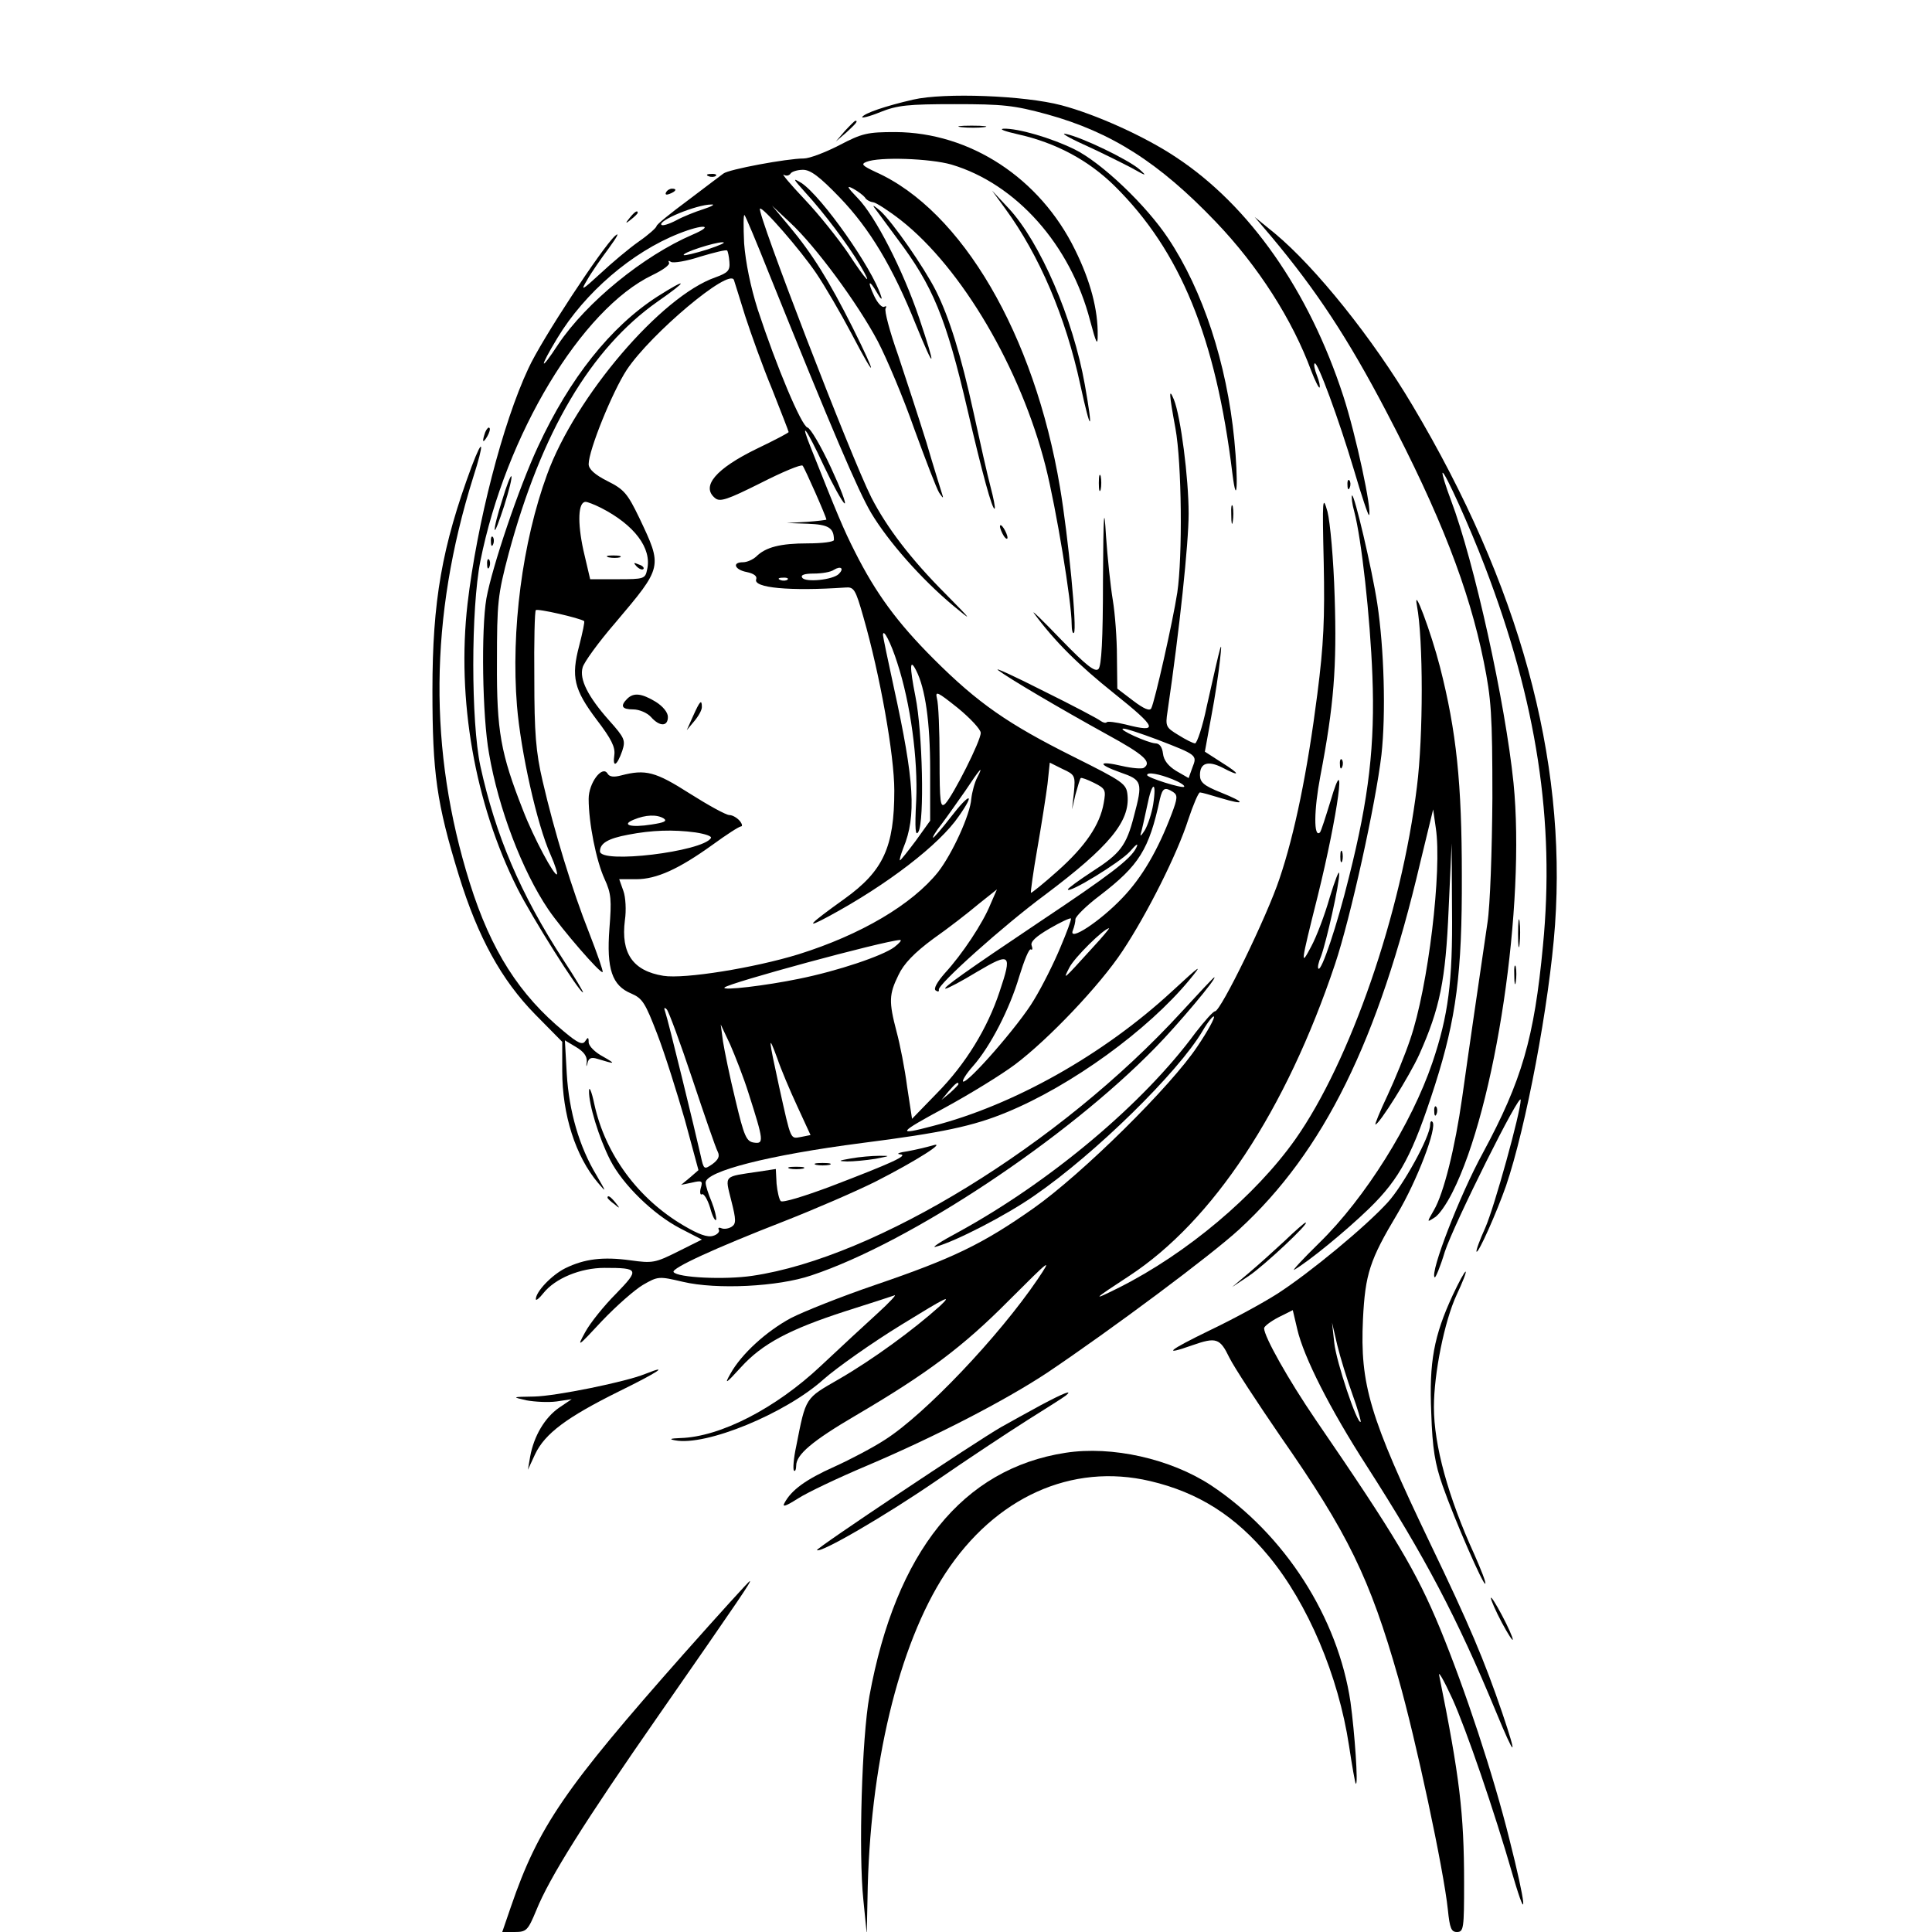 <svg preserveAspectRatio="xMidYMid meet" viewBox="0 0 512 512" height="512" width="512" version="1.0" xmlns="http://www.w3.org/2000/svg">
<g stroke="none" fill="#000000" transform="translate(0,512) scale(0.1,-0.1)">
<path d="M2420 4856 c-74 -17 -129 -36 -135 -46 -3 -4 19 1 48 13 45 18 73 21 197 21 128 0 157 -3 245 -27 170 -47 297 -128 447 -285 112 -117 203 -259 253 -395 10 -26 20 -46 22 -44 2 3 -1 17 -7 32 -6 15 -9 30 -6 32 7 7 64 -148 104 -282 20 -68 38 -122 40 -120 9 9 -35 214 -68 315 -91 280 -249 505 -443 633 -82 55 -213 114 -304 138 -98 26 -311 34 -393 15z"></path>
<path d="M2239 4773 l-24 -28 28 24 c25 23 32 31 24 31 -2 0 -14 -12 -28 -27z"></path>
<path d="M2548 4783 c18 -2 45 -2 60 0 15 2 0 4 -33 4 -33 0 -45 -2 -27 -4z"></path>
<path d="M2698 4764 c99 -22 186 -68 256 -137 174 -172 268 -401 312 -762 12 -96 16 -23 5 90 -20 202 -83 395 -175 533 -59 89 -177 201 -248 236 -63 31 -150 56 -188 55 -14 -1 3 -7 38 -15z"></path>
<path d="M2224 4735 c-37 -19 -79 -35 -94 -35 -44 0 -200 -29 -213 -40 -7 -5 -49 -37 -94 -71 -46 -34 -83 -64 -83 -68 0 -4 -21 -23 -47 -41 -27 -19 -72 -57 -102 -85 -50 -46 -53 -47 -35 -17 10 18 37 57 58 85 21 29 29 43 16 32 -34 -31 -195 -275 -230 -352 -68 -145 -136 -410 -161 -623 -29 -253 19 -529 132 -754 38 -76 164 -276 174 -276 2 0 -21 39 -52 86 -114 175 -180 331 -220 514 -25 118 -25 417 0 543 67 335 268 668 456 758 27 13 47 27 44 33 -3 5 -1 6 5 2 6 -4 42 2 78 14 37 11 69 19 71 16 2 -2 5 -16 6 -30 2 -23 -4 -29 -37 -41 -144 -50 -371 -316 -446 -522 -66 -180 -96 -414 -80 -613 10 -122 53 -315 89 -395 12 -27 19 -50 17 -52 -6 -7 -62 97 -90 170 -59 150 -70 209 -69 392 0 159 2 178 31 288 87 322 217 543 395 668 82 57 81 65 -1 13 -124 -80 -232 -216 -316 -397 -51 -109 -122 -320 -137 -403 -14 -81 -11 -312 7 -411 25 -146 88 -311 157 -413 36 -53 139 -172 144 -166 2 2 -14 48 -35 102 -46 116 -93 270 -124 404 -18 77 -22 128 -22 272 -1 97 1 179 4 181 4 5 117 -21 128 -29 2 -1 -4 -30 -13 -65 -22 -83 -14 -116 46 -196 39 -51 50 -73 47 -94 -5 -35 7 -29 21 11 9 28 7 34 -35 81 -56 63 -79 109 -70 140 3 13 42 67 87 119 126 149 125 147 63 278 -31 64 -40 75 -84 97 -34 17 -50 32 -50 45 0 37 63 192 101 250 64 96 272 271 284 238 2 -7 16 -50 30 -96 15 -46 46 -133 71 -193 24 -61 44 -112 44 -114 0 -2 -38 -22 -84 -44 -109 -53 -149 -100 -111 -131 13 -11 33 -4 121 40 57 29 107 50 111 46 5 -5 63 -136 63 -143 0 -1 -24 -4 -52 -6 l-53 -3 56 -2 c55 -2 69 -11 69 -43 0 -5 -31 -9 -69 -9 -73 0 -112 -10 -137 -35 -9 -8 -24 -15 -35 -15 -30 0 -22 -20 10 -26 19 -4 28 -11 25 -19 -9 -23 89 -32 236 -22 23 2 27 -4 48 -78 44 -153 82 -366 82 -460 0 -150 -29 -213 -132 -287 -95 -68 -108 -82 -43 -47 156 84 295 191 346 266 45 64 29 63 -21 -2 -23 -30 -45 -55 -47 -55 -3 0 7 17 23 37 15 20 43 60 62 87 39 59 50 71 32 36 -7 -13 -14 -39 -16 -57 -3 -42 -50 -145 -88 -194 -69 -86 -204 -166 -370 -218 -117 -36 -302 -66 -358 -57 -81 13 -113 60 -102 147 4 26 2 62 -4 78 l-11 31 45 0 c54 0 113 27 202 91 37 27 71 49 76 49 4 0 3 7 -4 15 -7 8 -19 15 -27 15 -9 0 -56 26 -105 57 -91 58 -117 65 -182 48 -19 -5 -31 -4 -36 5 -14 23 -50 -25 -50 -67 0 -64 20 -164 42 -212 18 -39 19 -56 13 -132 -8 -107 7 -151 58 -172 30 -13 37 -25 69 -108 20 -52 52 -154 73 -227 l36 -133 -23 -20 -23 -19 29 6 c26 6 29 5 23 -15 -3 -11 -1 -19 3 -16 5 3 15 -13 22 -36 6 -23 14 -37 16 -31 1 5 -4 27 -12 47 -9 21 -16 43 -16 51 0 30 167 73 415 105 212 27 295 45 382 81 173 71 375 218 485 351 37 45 31 41 -47 -31 -181 -167 -419 -301 -633 -356 -98 -26 -93 -19 33 49 66 36 149 87 185 114 89 67 225 210 285 301 65 98 145 257 174 348 13 39 27 72 31 72 4 0 29 -7 55 -15 67 -20 67 -12 0 15 -45 18 -55 27 -55 46 0 32 21 39 59 20 49 -26 49 -18 -1 13 l-45 29 17 93 c10 52 20 119 23 149 7 63 5 56 -35 -122 -11 -54 -26 -98 -31 -98 -5 0 -25 10 -44 22 -33 20 -35 23 -29 62 32 218 56 446 56 525 0 95 -21 257 -39 302 -14 34 -13 16 4 -76 17 -93 19 -340 5 -435 -12 -78 -60 -290 -69 -307 -4 -8 -19 -2 -48 20 l-42 32 -1 85 c0 47 -5 114 -11 150 -6 36 -14 112 -18 170 -5 85 -7 62 -8 -118 0 -157 -4 -227 -12 -235 -9 -9 -32 9 -99 78 -48 50 -80 81 -72 70 56 -76 118 -137 213 -213 114 -91 119 -105 30 -82 -25 6 -48 9 -50 6 -3 -3 -10 -1 -17 4 -6 5 -74 41 -151 79 -77 39 -131 64 -120 55 29 -22 163 -101 288 -170 99 -54 121 -74 98 -89 -5 -3 -31 -1 -57 5 -64 15 -67 5 -5 -17 58 -20 60 -26 36 -116 -20 -78 -36 -99 -111 -147 -35 -23 -64 -44 -64 -47 0 -13 139 72 164 100 18 21 24 24 17 10 -15 -30 -70 -72 -256 -196 -194 -130 -260 -177 -249 -177 5 0 43 20 84 45 88 52 93 48 59 -53 -32 -97 -90 -192 -166 -269 l-66 -68 -13 85 c-6 47 -19 113 -28 146 -21 80 -20 99 5 150 14 30 42 59 92 96 40 28 94 70 120 92 l49 39 -17 -39 c-20 -50 -75 -133 -121 -183 -21 -24 -31 -42 -24 -46 6 -4 9 -3 8 2 -4 13 171 170 282 252 169 127 225 194 218 264 -3 30 -10 35 -144 102 -172 86 -252 141 -370 259 -97 97 -153 174 -208 283 -31 61 -47 100 -117 276 -31 77 -13 54 34 -47 24 -51 49 -96 55 -100 6 -3 -10 39 -36 95 -26 56 -54 104 -62 106 -16 4 -82 161 -132 313 -19 60 -32 124 -36 175 -2 44 -2 78 1 75 3 -3 32 -72 65 -155 167 -414 236 -576 271 -635 45 -75 132 -174 217 -245 53 -44 51 -41 -20 31 -92 92 -156 176 -197 256 -54 107 -304 756 -295 765 6 7 107 -109 149 -171 23 -34 65 -106 94 -161 67 -128 69 -116 2 18 -62 123 -106 194 -167 267 l-46 55 48 -45 c67 -62 179 -214 232 -314 24 -46 68 -150 97 -233 30 -82 59 -158 66 -169 11 -16 12 -16 7 -1 -3 10 -22 70 -41 135 -20 64 -54 168 -75 231 -22 62 -37 118 -33 124 3 5 2 7 -4 4 -5 -3 -17 9 -26 28 -20 42 -14 46 8 8 9 -16 14 -19 10 -8 -23 74 -157 264 -211 300 -25 15 -23 12 11 -26 47 -51 112 -137 144 -191 37 -63 17 -43 -32 32 -26 38 -77 102 -114 141 -38 40 -63 70 -56 66 6 -4 14 -3 18 3 3 5 18 10 33 10 20 0 44 -18 97 -73 80 -83 141 -185 202 -337 52 -127 55 -120 9 17 -43 127 -116 270 -163 318 -28 29 -31 35 -12 25 13 -7 27 -18 31 -23 3 -6 13 -12 22 -13 8 -1 42 -23 74 -48 161 -127 317 -392 383 -652 28 -111 69 -359 69 -418 0 -16 3 -27 6 -23 9 8 -15 256 -37 386 -68 405 -260 733 -488 835 -36 17 -40 21 -25 27 34 14 169 9 225 -7 172 -51 316 -213 368 -414 16 -60 20 -68 20 -39 1 68 -19 144 -60 227 -93 190 -278 311 -476 312 -74 0 -88 -3 -149 -35z m-359 -169 c-22 -7 -55 -20 -73 -30 -19 -10 -36 -15 -39 -12 -11 11 93 54 132 54 11 1 2 -5 -20 -12z m-30 -68 c-130 -56 -281 -179 -356 -291 -49 -75 -51 -64 -2 17 73 121 198 228 322 277 65 26 97 23 36 -3z m40 -39 c-32 -10 -61 -17 -63 -15 -5 6 81 34 103 34 11 0 -7 -8 -40 -19z m-282 -685 c88 -45 135 -107 122 -163 -5 -25 -8 -26 -78 -26 l-73 0 -18 77 c-16 74 -14 128 6 128 5 0 23 -7 41 -16z m630 -175 c-16 -16 -89 -23 -97 -10 -5 7 5 11 31 11 21 0 45 4 53 10 18 11 28 4 13 -11z m-136 -15 c-3 -3 -12 -4 -19 -1 -8 3 -5 6 6 6 11 1 17 -2 13 -5z m291 -221 c35 -107 55 -255 50 -365 -4 -76 -2 -96 6 -82 16 28 11 264 -8 358 -16 81 -15 103 2 69 24 -47 37 -136 37 -263 l0 -135 -38 -53 c-21 -28 -40 -52 -42 -52 -2 0 2 15 9 33 35 84 29 178 -25 424 -16 73 -29 136 -29 140 0 20 21 -20 38 -74z m221 -185 c1 -20 -73 -166 -94 -188 -13 -12 -15 2 -15 120 0 74 -3 146 -7 159 -5 21 1 18 55 -25 33 -27 61 -57 61 -66z m468 -18 c106 -41 106 -41 93 -74 l-10 -28 -33 19 c-21 13 -33 28 -35 46 -2 17 -9 27 -20 27 -20 1 -102 38 -85 39 6 1 47 -13 90 -29z m-221 -140 l-5 -45 9 39 c6 22 12 42 14 44 2 2 18 -4 36 -13 30 -15 31 -19 25 -53 -10 -58 -49 -115 -122 -180 -37 -33 -69 -59 -71 -58 -1 2 6 55 17 117 11 63 23 140 27 171 l6 57 34 -17 c33 -15 34 -18 30 -62z m261 35 c20 -8 34 -17 31 -20 -5 -5 -98 24 -98 31 0 9 32 3 67 -11z m-51 -67 c-4 -24 -14 -54 -22 -68 -9 -14 -13 -18 -11 -10 3 9 10 42 17 74 13 66 26 69 16 4z m53 33 c12 -8 12 -16 -4 -58 -36 -95 -78 -168 -131 -223 -59 -62 -143 -117 -131 -86 4 10 7 23 7 30 0 7 29 36 65 63 104 80 130 121 159 256 7 29 13 32 35 18z m-1350 -70 c10 -7 1 -11 -32 -16 -56 -9 -82 -1 -47 13 31 13 61 14 79 3z m84 -37 c26 -4 44 -10 41 -15 -22 -36 -294 -69 -294 -35 0 21 21 34 75 44 62 12 119 14 178 6z m967 -305 c-17 -41 -48 -103 -70 -139 -38 -65 -178 -225 -188 -216 -2 3 9 21 26 40 47 53 98 153 123 238 13 42 26 75 31 72 4 -3 5 2 2 10 -4 10 11 24 47 45 29 17 55 29 57 27 2 -2 -11 -37 -28 -77z m85 -1 c-79 -87 -79 -87 -61 -52 13 26 91 103 105 104 2 0 -18 -24 -44 -52z m-525 2 c-31 -23 -149 -63 -253 -84 -87 -18 -205 -32 -197 -23 11 12 420 123 465 126 6 0 -1 -8 -15 -19z m-535 -350 c32 -96 62 -183 67 -192 6 -12 2 -21 -14 -33 -22 -15 -23 -15 -31 22 -14 63 -87 362 -94 381 -4 11 -3 14 4 7 5 -5 36 -89 68 -185z m149 -38 c40 -125 41 -134 14 -130 -20 3 -26 16 -49 113 -15 61 -29 130 -33 155 l-6 45 25 -53 c13 -30 36 -88 49 -130z m129 -34 l35 -76 -25 -5 c-29 -5 -26 -12 -58 132 -29 133 -30 144 -5 76 9 -27 33 -84 53 -127z m427 59 c0 -2 -10 -12 -22 -23 l-23 -19 19 23 c18 21 26 27 26 19z"></path>
<path d="M1613 3643 c9 -2 23 -2 30 0 6 3 -1 5 -18 5 -16 0 -22 -2 -12 -5z"></path>
<path d="M1687 3619 c7 -7 15 -10 18 -7 3 3 -2 9 -12 12 -14 6 -15 5 -6 -5z"></path>
<path d="M2872 4737 c42 -19 98 -47 125 -61 41 -23 44 -24 23 -5 -30 26 -152 85 -195 94 -16 4 5 -9 47 -28z"></path>
<path d="M1878 4653 c7 -3 16 -2 19 1 4 3 -2 6 -13 5 -11 0 -14 -3 -6 -6z"></path>
<path d="M1765 4610 c-3 -6 1 -7 9 -4 18 7 21 14 7 14 -6 0 -13 -4 -16 -10z"></path>
<path d="M2664 4567 c90 -123 160 -286 199 -467 28 -129 35 -129 12 0 -31 176 -119 379 -202 468 l-44 47 35 -48z"></path>
<path d="M2317 4570 c6 -8 34 -46 62 -84 93 -124 128 -207 185 -452 39 -168 66 -267 72 -262 2 2 -3 28 -11 58 -8 30 -28 119 -45 197 -33 151 -64 251 -100 323 -32 63 -115 182 -147 211 -15 13 -22 17 -16 9z"></path>
<path d="M1669 4543 c-13 -16 -12 -17 4 -4 9 7 17 15 17 17 0 8 -8 3 -21 -13z"></path>
<path d="M3370 4492 c118 -141 202 -268 304 -463 143 -273 219 -469 258 -662 20 -99 23 -140 23 -362 -1 -140 -6 -285 -13 -330 -21 -143 -51 -348 -67 -463 -19 -134 -49 -255 -75 -299 -19 -33 -19 -33 1 -20 12 6 33 37 48 67 115 227 194 762 162 1085 -22 214 -104 586 -166 750 -14 37 -24 70 -22 72 5 5 72 -143 112 -248 138 -360 186 -676 154 -1005 -23 -245 -56 -358 -159 -549 -62 -113 -141 -318 -128 -330 2 -3 15 28 27 68 24 73 201 428 201 402 0 -32 -70 -285 -94 -339 -15 -33 -25 -61 -23 -63 5 -5 53 103 78 174 53 155 115 483 130 692 31 442 -95 902 -378 1377 -105 177 -256 365 -364 455 l-54 44 45 -53z"></path>
<path d="M1286 3975 c-9 -26 -7 -32 5 -12 6 10 9 21 6 23 -2 3 -7 -2 -11 -11z"></path>
<path d="M1250 3884 c-79 -213 -104 -357 -104 -594 0 -219 11 -298 70 -490 51 -165 113 -277 202 -368 l72 -73 0 -77 c0 -116 35 -226 95 -297 23 -27 22 -25 -4 20 -46 76 -73 170 -79 269 l-5 89 30 -18 c20 -12 29 -24 28 -39 -2 -14 -1 -15 2 -3 3 13 10 16 26 11 49 -15 50 -14 15 6 -21 11 -38 28 -38 38 0 14 -2 14 -9 3 -7 -11 -19 -6 -56 25 -118 97 -194 215 -250 394 -110 351 -107 705 9 1075 30 93 27 111 -4 29z"></path>
<path d="M2912 3840 c0 -19 2 -27 5 -17 2 9 2 25 0 35 -3 9 -5 1 -5 -18z"></path>
<path d="M1331 3795 c-12 -37 -21 -72 -20 -79 1 -6 12 23 25 63 13 41 22 77 19 79 -2 2 -13 -26 -24 -63z"></path>
<path d="M3571 3834 c0 -11 3 -14 6 -6 3 7 2 16 -1 19 -3 4 -6 -2 -5 -13z"></path>
<path d="M3508 3629 c3 -147 0 -217 -17 -349 -26 -204 -60 -370 -100 -488 -33 -100 -156 -352 -171 -352 -5 0 -28 -26 -52 -57 -138 -188 -385 -395 -628 -528 -47 -25 -74 -43 -60 -39 52 14 188 84 262 136 161 111 381 327 445 436 14 24 28 41 30 38 3 -3 -16 -38 -43 -78 -69 -105 -306 -339 -435 -430 -135 -95 -214 -133 -419 -203 -91 -31 -191 -71 -224 -88 -65 -35 -131 -95 -160 -147 -17 -30 -13 -28 27 16 57 63 129 101 277 149 63 20 122 39 130 42 8 4 -12 -18 -45 -48 -33 -30 -100 -92 -150 -139 -119 -112 -266 -188 -372 -191 -27 -1 -31 -3 -14 -6 82 -16 293 71 394 162 34 30 127 96 207 145 117 72 136 82 101 49 -70 -63 -178 -142 -268 -194 -90 -52 -87 -46 -113 -178 -7 -32 -9 -61 -6 -64 3 -4 6 3 6 13 0 29 42 65 158 133 189 111 284 182 405 304 112 112 116 115 77 57 -103 -152 -299 -358 -404 -425 -32 -21 -93 -53 -135 -72 -76 -34 -114 -62 -132 -96 -7 -12 3 -9 36 12 25 16 107 55 183 87 181 77 365 172 477 246 171 115 434 311 509 380 224 206 369 500 480 973 l34 140 7 -49 c17 -111 -20 -422 -68 -561 -13 -39 -40 -105 -60 -148 -20 -42 -34 -77 -32 -77 10 0 90 128 116 185 55 123 70 197 78 385 l8 175 1 -176 c2 -191 -10 -281 -52 -405 -55 -162 -178 -359 -300 -478 -45 -44 -74 -76 -66 -71 38 22 135 101 199 163 81 79 115 143 174 327 56 176 72 295 71 555 0 243 -14 381 -58 553 -24 93 -72 221 -61 162 17 -90 17 -346 0 -480 -41 -336 -177 -728 -322 -934 -106 -150 -288 -303 -467 -393 -76 -38 -71 -33 27 31 221 145 415 438 545 826 41 122 108 426 123 555 12 109 7 281 -11 400 -14 92 -61 292 -67 287 -2 -3 0 -22 6 -43 19 -72 42 -278 48 -435 7 -182 -9 -323 -62 -533 -32 -130 -73 -251 -81 -243 -3 2 0 17 7 33 14 38 49 193 48 219 0 11 -11 -17 -25 -63 -13 -46 -35 -104 -49 -130 -29 -55 -29 -50 17 133 54 218 79 405 34 252 -13 -42 -25 -80 -28 -83 -17 -16 -16 60 1 149 36 188 44 290 38 475 -3 101 -12 198 -19 226 -13 46 -14 35 -10 -135z"></path>
<path d="M3263 3755 c0 -22 2 -30 4 -17 2 12 2 30 0 40 -3 9 -5 -1 -4 -23z"></path>
<path d="M2650 3725 c0 -5 5 -17 10 -25 5 -8 10 -10 10 -5 0 6 -5 17 -10 25 -5 8 -10 11 -10 5z"></path>
<path d="M1301 3684 c0 -11 3 -14 6 -6 3 7 2 16 -1 19 -3 4 -6 -2 -5 -13z"></path>
<path d="M1291 3624 c0 -11 3 -14 6 -6 3 7 2 16 -1 19 -3 4 -6 -2 -5 -13z"></path>
<path d="M1662 3268 c-19 -19 -14 -28 16 -28 16 0 37 -9 47 -20 23 -26 45 -26 45 0 0 12 -13 28 -32 40 -38 23 -59 25 -76 8z"></path>
<path d="M1837 3223 l-17 -38 20 24 c11 13 20 29 20 37 0 22 -5 17 -23 -23z"></path>
<path d="M3551 3094 c0 -11 3 -14 6 -6 3 7 2 16 -1 19 -3 4 -6 -2 -5 -13z"></path>
<path d="M3552 2850 c0 -14 2 -19 5 -12 2 6 2 18 0 25 -3 6 -5 1 -5 -13z"></path>
<path d="M4023 2645 c0 -33 2 -45 4 -27 2 18 2 45 0 60 -2 15 -4 0 -4 -33z"></path>
<path d="M4013 2535 c0 -22 2 -30 4 -17 2 12 2 30 0 40 -3 9 -5 -1 -4 -23z"></path>
<path d="M3130 2437 c-321 -350 -809 -650 -1136 -698 -73 -11 -199 -5 -209 10 -6 10 109 63 294 135 79 31 188 78 242 105 106 54 193 109 149 95 -14 -4 -43 -11 -65 -15 -22 -3 -31 -7 -20 -8 25 -2 -21 -23 -186 -86 -67 -25 -125 -43 -130 -38 -4 4 -9 25 -11 46 l-2 39 -46 -7 c-94 -14 -89 -8 -72 -77 13 -51 13 -61 1 -69 -8 -5 -20 -7 -27 -4 -7 3 -10 1 -7 -4 3 -5 -4 -13 -15 -16 -15 -5 -39 4 -78 27 -121 71 -208 189 -237 322 -7 34 -14 49 -14 35 -1 -35 26 -124 56 -183 33 -65 114 -144 185 -181 l58 -30 -64 -32 c-60 -30 -67 -31 -125 -23 -73 10 -122 4 -173 -21 -36 -18 -78 -62 -78 -82 0 -5 9 2 20 16 31 39 98 67 162 67 92 0 93 -4 30 -69 -31 -31 -68 -77 -81 -101 -23 -42 -21 -41 44 29 38 40 87 83 109 96 40 23 42 23 106 8 89 -21 252 -13 340 17 262 87 676 362 912 604 59 60 165 186 156 186 -2 0 -41 -42 -88 -93z"></path>
<path d="M3801 2174 c0 -11 3 -14 6 -6 3 7 2 16 -1 19 -3 4 -6 -2 -5 -13z"></path>
<path d="M3790 2139 c0 -31 -71 -160 -112 -205 -59 -65 -207 -187 -292 -242 -39 -25 -120 -69 -181 -98 -109 -53 -127 -68 -45 -39 63 22 73 19 98 -33 13 -26 74 -119 135 -208 179 -257 237 -375 313 -642 46 -161 120 -507 131 -613 5 -49 9 -59 24 -59 18 0 19 10 19 130 0 185 -12 282 -66 550 -3 14 13 -14 35 -62 37 -82 110 -294 161 -471 40 -136 34 -74 -10 99 -42 169 -117 396 -184 559 -63 152 -118 244 -329 552 -73 107 -137 221 -137 243 0 5 17 18 38 29 l38 19 12 -51 c17 -73 86 -210 184 -362 154 -240 239 -401 342 -650 52 -126 59 -128 17 -4 -47 138 -87 233 -191 449 -161 336 -186 421 -178 594 6 120 18 157 91 279 52 87 107 231 93 244 -3 4 -6 0 -6 -8z m-206 -714 c14 -38 23 -71 22 -73 -9 -8 -65 160 -70 209 l-6 54 14 -60 c8 -33 26 -91 40 -130z"></path>
<path d="M2255 2050 c-34 -6 -35 -7 -10 -8 17 0 50 3 75 7 40 8 41 8 10 8 -19 0 -53 -3 -75 -7z"></path>
<path d="M2163 2033 c9 -2 25 -2 35 0 9 3 1 5 -18 5 -19 0 -27 -2 -17 -5z"></path>
<path d="M2093 2023 c9 -2 25 -2 35 0 9 3 1 5 -18 5 -19 0 -27 -2 -17 -5z"></path>
<path d="M1610 1946 c0 -2 8 -10 18 -17 15 -13 16 -12 3 4 -13 16 -21 21 -21 13z"></path>
<path d="M3405 1832 c-28 -26 -70 -64 -95 -85 l-45 -38 45 30 c39 26 162 141 150 141 -3 0 -28 -22 -55 -48z"></path>
<path d="M3850 1688 c-50 -108 -63 -177 -57 -313 3 -94 10 -135 30 -192 32 -91 108 -265 113 -260 3 2 -11 37 -29 78 -69 151 -107 289 -107 390 0 89 28 228 60 297 16 34 27 62 24 62 -3 0 -18 -28 -34 -62z"></path>
<path d="M1710 1479 c-51 -21 -237 -59 -295 -60 -59 -1 -59 -1 -20 -10 22 -4 58 -6 80 -3 l40 6 -34 -23 c-37 -26 -66 -74 -76 -129 l-6 -35 19 41 c26 55 84 98 221 166 104 51 139 74 71 47z"></path>
<path d="M2758 1396 c-35 -19 -82 -45 -105 -58 -68 -39 -492 -322 -488 -326 9 -9 181 91 315 183 81 56 190 128 242 161 51 32 97 61 103 66 19 16 -5 7 -67 -26z"></path>
<path d="M2824 1270 c-273 -42 -450 -262 -520 -645 -20 -110 -29 -416 -16 -540 l9 -90 2 95 c5 348 82 670 206 860 132 202 335 294 543 245 128 -30 227 -93 315 -200 103 -125 184 -316 212 -501 8 -53 16 -99 18 -101 7 -6 -3 136 -14 216 -33 224 -174 445 -370 575 -107 70 -262 105 -385 86z"></path>
<path d="M1811 736 c-314 -355 -384 -456 -457 -669 l-23 -67 33 0 c31 0 35 4 57 57 35 87 128 235 325 518 219 315 246 355 241 355 -2 0 -81 -87 -176 -194z"></path>
<path d="M3951 885 c0 -5 13 -35 29 -65 16 -30 29 -50 29 -45 0 6 -13 35 -29 65 -16 30 -29 51 -29 45z"></path>
</g>
</svg>
